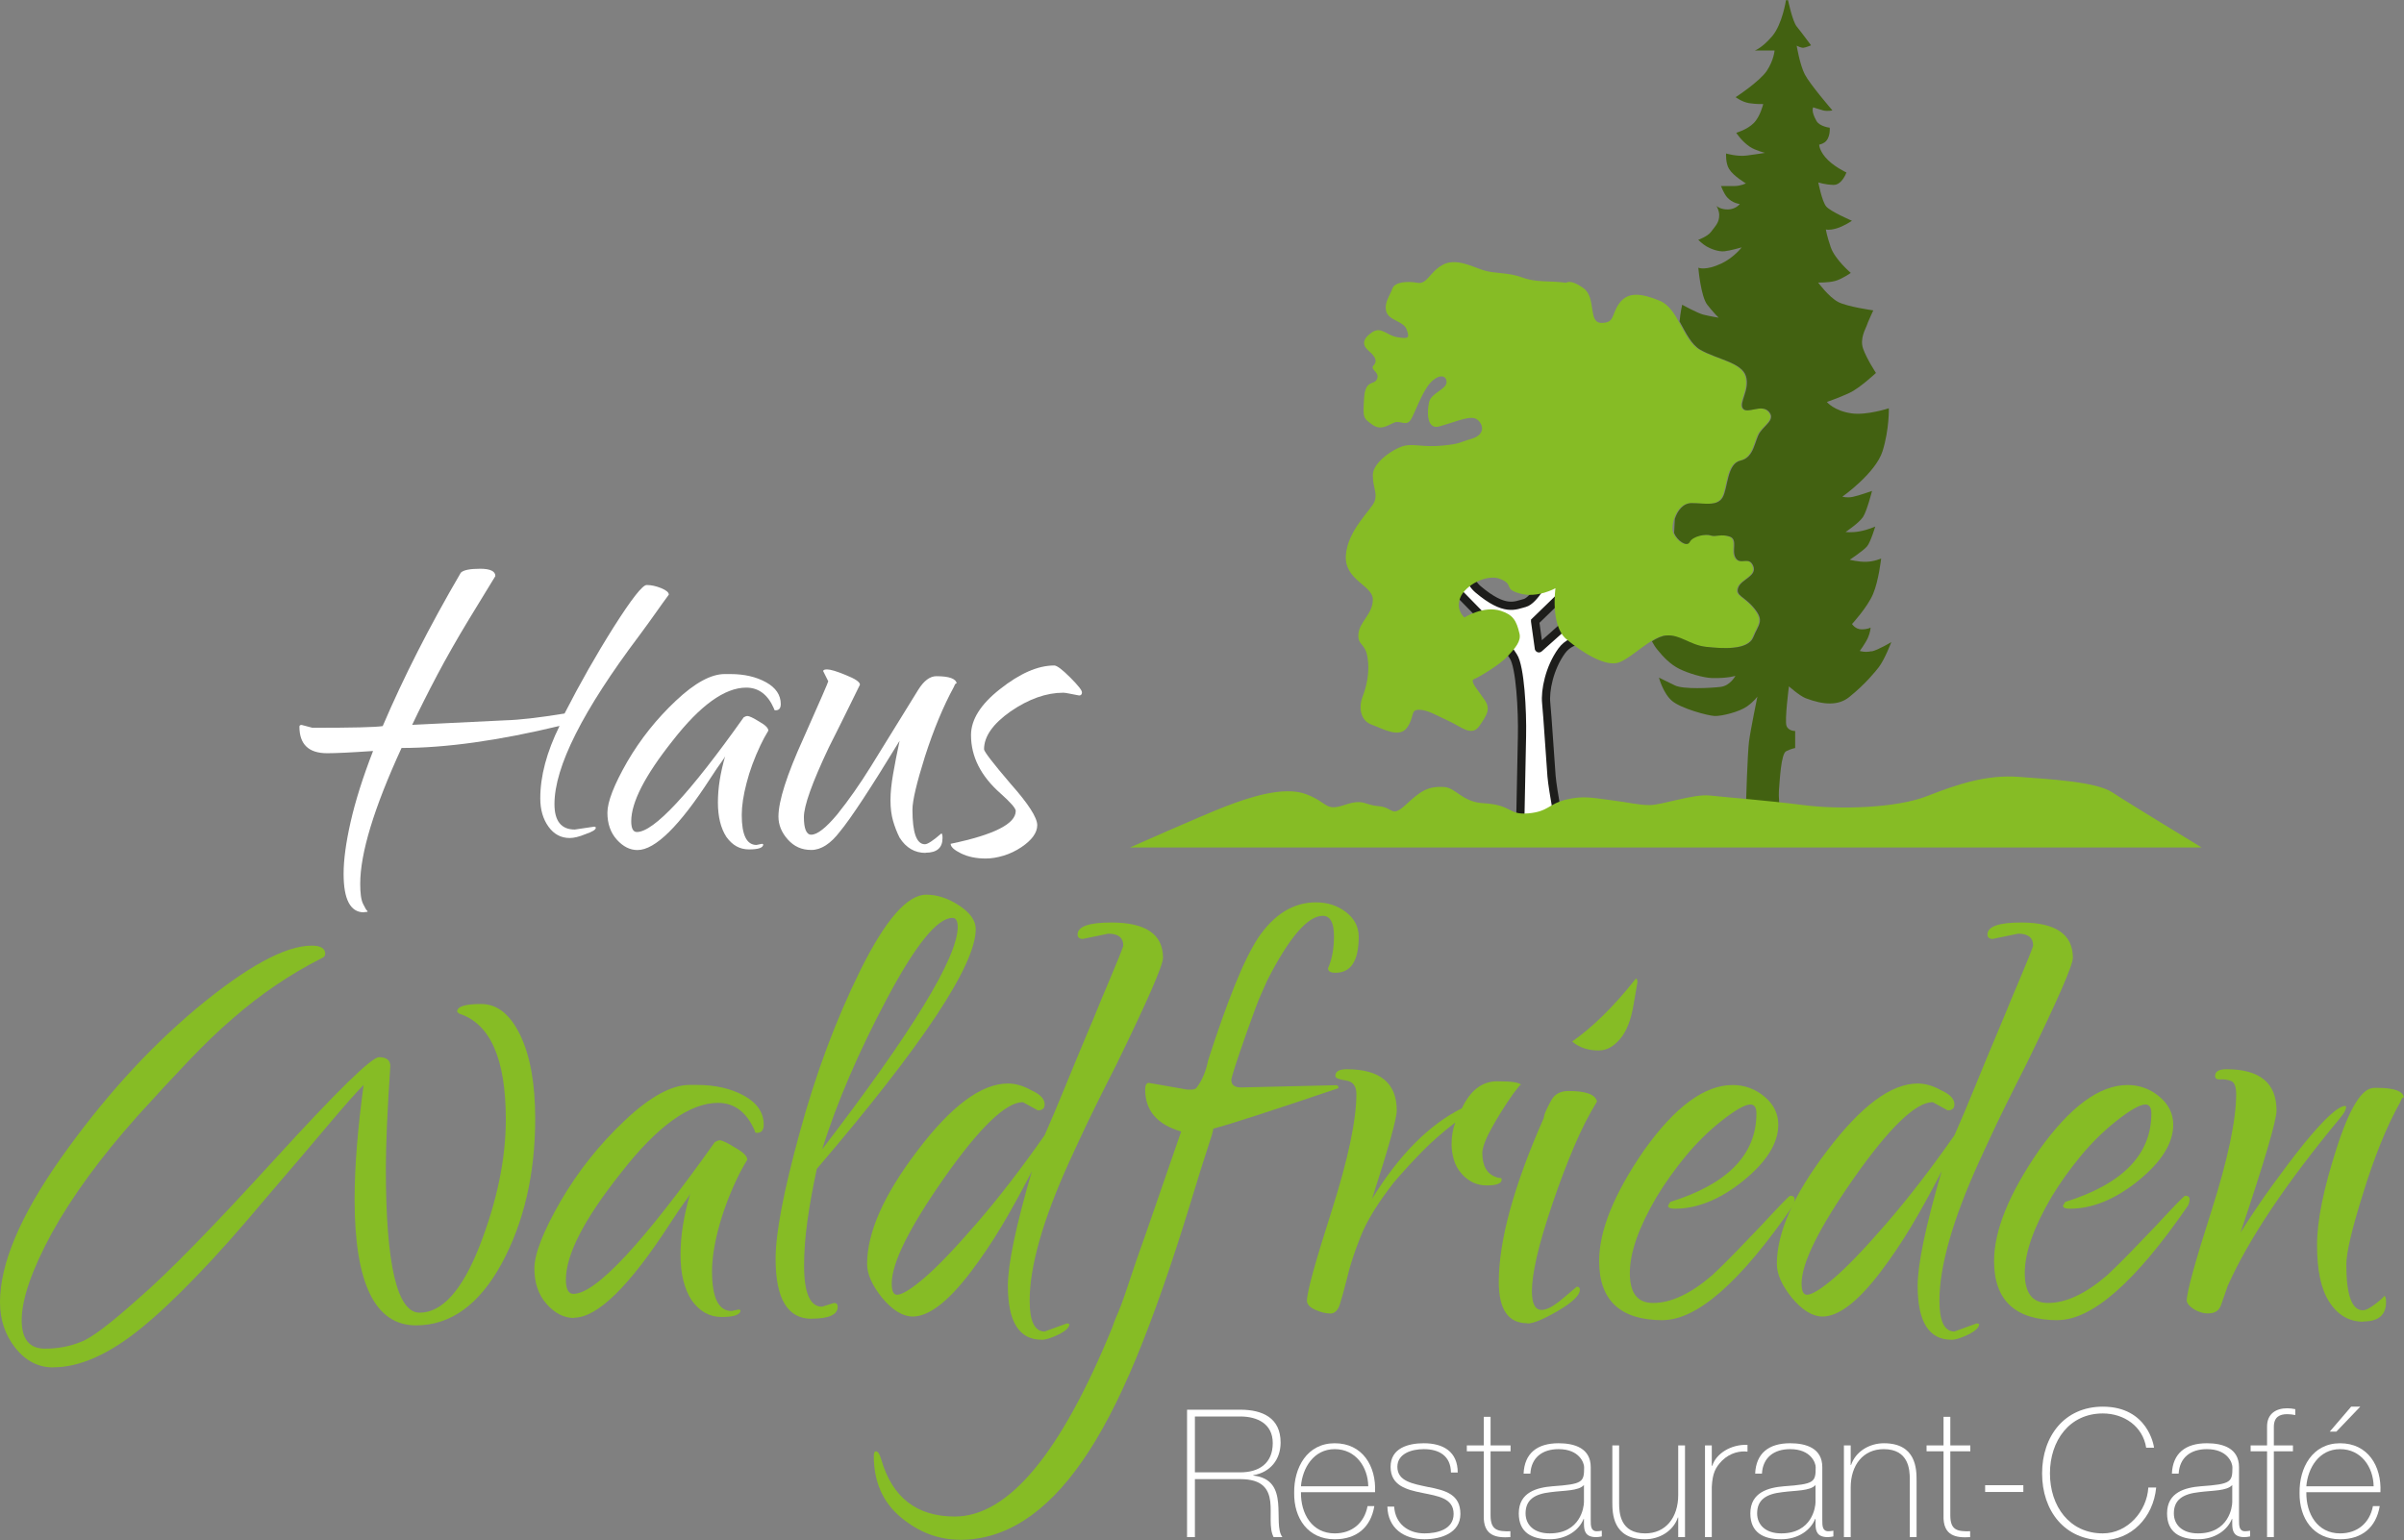 <?xml version="1.0" encoding="UTF-8"?>
<svg id="Ebene_1" data-name="Ebene 1" xmlns="http://www.w3.org/2000/svg" viewBox="0 0 269.29 172.58">
  <rect x="0" y="0" width="269.29" height="172.58" fill="#808080" stroke="none"/>
  <defs>
    <style>
      .cls-1 {
        stroke: #1d1d1b;
        stroke-miterlimit: 10;
        stroke-width: .92px;
      }

      .cls-1, .cls-2 {
        fill: #fff;
      }

      .cls-3 {
        fill: #426111;
      }

      .cls-4 {
        fill: #86bc25;
      }
    </style>
  </defs>
  <g>
    <path class="cls-2" d="M132.97,157.96h5.96c2.5,0,4.52.92,4.52,3.68,0,1.92-1.16,3.34-3.06,3.66v.04c2.12.24,2.64,1.58,2.78,3.06.14,1.48-.1,3.08.48,3.84h-.98c-.54-.98-.22-2.62-.38-4-.18-1.38-.86-2.5-3.36-2.5h-5.08v6.5h-.88v-14.28ZM138.93,164.98c2.08,0,3.64-.98,3.64-3.28,0-2.16-1.72-2.98-3.64-2.98h-5.08v6.26h5.08Z"/>
    <path class="cls-2" d="M145.73,167.2c-.04,2.42,1.24,4.62,3.78,4.62,1.94,0,3.32-1.16,3.68-3.06h.76c-.4,2.4-2,3.72-4.44,3.72-3,0-4.58-2.36-4.54-5.2-.04-2.82,1.44-5.56,4.54-5.56s4.66,2.54,4.52,5.48h-8.3ZM153.27,166.54c-.04-2.16-1.4-4.16-3.76-4.16s-3.62,2.12-3.78,4.16h7.54Z"/>
    <path class="cls-2" d="M156.17,168.82c.12,1.9,1.54,3,3.4,3,1.34,0,3.26-.4,3.26-2.18s-1.76-2-3.52-2.36c-1.78-.36-3.54-.82-3.54-2.92s1.98-2.64,3.72-2.64c2.18,0,3.8.94,3.8,3.28h-.76c-.02-1.86-1.32-2.62-3.04-2.62-1.4,0-2.96.52-2.96,1.98,0,1.64,1.76,1.9,3.42,2.26,2.04.38,3.64.86,3.64,3.02s-2.22,2.84-4.02,2.84c-2.34,0-4.1-1.26-4.16-3.66h.76Z"/>
    <path class="cls-2" d="M169.21,162.62h-2.24v7.18c0,1.66.78,1.82,2.22,1.78v.66c-1.56.1-3.06-.12-2.98-2.44v-7.18h-1.9v-.66h1.9v-3.2h.76v3.2h2.24v.66Z"/>
    <path class="cls-2" d="M178.19,170.34c0,.6,0,1.24.68,1.24.14,0,.32-.02.56-.06v.64c-.22.04-.42.08-.62.08-1.2,0-1.38-.66-1.38-1.5v-.54h-.04c-.48,1.22-1.86,2.28-3.82,2.28s-3.44-.74-3.44-2.9c0-2.4,2.08-2.9,3.78-3.04,3.4-.24,3.54-.46,3.54-2.14,0-.46-.52-2.02-2.86-2.02-1.84,0-3.06.96-3.16,2.74h-.76c.1-2.26,1.5-3.4,3.92-3.4,1.8,0,3.6.56,3.6,2.68v5.94ZM177.43,166.4c-.6.68-2.24.6-3.72.8-1.8.2-2.82.84-2.82,2.38,0,1.24.9,2.24,2.7,2.24,3.46,0,3.84-2.96,3.84-3.5v-1.92Z"/>
    <path class="cls-2" d="M188.75,172.24h-.76v-2.2h-.04c-.52,1.54-2.08,2.44-3.68,2.44-3.62,0-3.66-2.9-3.66-4.16v-6.36h.76v6.5c0,1.06.12,3.36,2.92,3.36,2.3,0,3.7-1.78,3.7-4.3v-5.56h.76v10.28Z"/>
    <path class="cls-2" d="M191.75,164.24h.06c.4-1.34,2.08-2.42,3.94-2.34v.76c-.8-.1-1.92.1-2.84,1-.76.78-1.08,1.42-1.16,2.96v5.62h-.76v-10.28h.76v2.28Z"/>
    <path class="cls-2" d="M204.13,170.34c0,.6,0,1.24.68,1.24.14,0,.32-.02.56-.06v.64c-.22.04-.42.08-.62.08-1.2,0-1.38-.66-1.38-1.5v-.54h-.04c-.48,1.22-1.86,2.28-3.82,2.28s-3.44-.74-3.44-2.9c0-2.4,2.08-2.9,3.78-3.04,3.4-.24,3.54-.46,3.54-2.14,0-.46-.52-2.02-2.86-2.02-1.84,0-3.06.96-3.16,2.74h-.76c.1-2.26,1.5-3.4,3.92-3.4,1.8,0,3.6.56,3.6,2.68v5.94ZM203.37,166.4c-.6.68-2.24.6-3.72.8-1.8.2-2.82.84-2.82,2.38,0,1.24.9,2.24,2.7,2.24,3.46,0,3.84-2.96,3.84-3.5v-1.92Z"/>
    <path class="cls-2" d="M206.55,161.96h.76v2.2h.04c.52-1.54,2.08-2.44,3.68-2.44,3.62,0,3.66,2.9,3.66,4.16v6.36h-.76v-6.5c0-1.06-.12-3.36-2.92-3.36-2.3,0-3.7,1.78-3.7,4.3v5.56h-.76v-10.28Z"/>
    <path class="cls-2" d="M220.71,162.62h-2.24v7.18c0,1.66.78,1.82,2.22,1.78v.66c-1.56.1-3.06-.12-2.98-2.44v-7.18h-1.9v-.66h1.9v-3.2h.76v3.2h2.24v.66Z"/>
    <path class="cls-2" d="M222.37,167.18v-.76h4.28v.76h-4.28Z"/>
    <path class="cls-2" d="M240.41,162.22c-.38-2.4-2.48-3.84-4.86-3.84-3.74,0-5.92,3.06-5.92,6.72s2.18,6.72,5.92,6.72c2.78,0,4.94-2.48,5.1-5.14h.88c-.32,3.4-2.84,5.9-5.98,5.9-4.28,0-6.8-3.3-6.8-7.48s2.52-7.48,6.8-7.48c5.06,0,5.72,4.4,5.74,4.6h-.88Z"/>
    <path class="cls-2" d="M250.81,170.34c0,.6,0,1.24.68,1.24.14,0,.32-.02.56-.06v.64c-.22.04-.42.08-.62.08-1.2,0-1.38-.66-1.38-1.5v-.54h-.04c-.48,1.22-1.86,2.28-3.82,2.28s-3.44-.74-3.44-2.9c0-2.4,2.08-2.9,3.78-3.04,3.4-.24,3.54-.46,3.54-2.14,0-.46-.52-2.02-2.86-2.02-1.84,0-3.06.96-3.16,2.74h-.76c.1-2.26,1.5-3.4,3.92-3.4,1.8,0,3.6.56,3.6,2.68v5.94ZM250.05,166.4c-.6.68-2.24.6-3.72.8-1.8.2-2.82.84-2.82,2.38,0,1.24.9,2.24,2.7,2.24,3.46,0,3.84-2.96,3.84-3.5v-1.92Z"/>
    <path class="cls-2" d="M252.11,162.62v-.66h1.84v-2.12c0-1.44,1.02-2.04,2.26-2.04.3,0,.6.04.9.1v.66c-.3-.06-.6-.1-.9-.1-.84,0-1.5.3-1.5,1.44v2.06h2.14v.66h-2.14v9.62h-.76v-9.62h-1.84Z"/>
    <path class="cls-2" d="M258.35,167.2c-.04,2.42,1.24,4.62,3.78,4.62,1.94,0,3.32-1.16,3.68-3.06h.76c-.4,2.4-2,3.72-4.44,3.72-3,0-4.58-2.36-4.54-5.2-.04-2.82,1.44-5.56,4.54-5.56s4.66,2.54,4.52,5.48h-8.3ZM265.89,166.54c-.04-2.16-1.4-4.16-3.76-4.16s-3.62,2.12-3.78,4.16h7.54ZM263.37,157.62h1.02l-2.68,2.8h-.74l2.4-2.8Z"/>
  </g>
  <g>
    <path class="cls-2" d="M40.77,102.23c-1.52,0-2.28-1.44-2.28-4.31,0-1.57.26-3.51.79-5.84.53-2.33,1.36-4.97,2.51-7.93-1.23.08-2.27.15-3.14.19-.87.04-1.53.06-2,.06-2.07,0-3.11-.99-3.11-2.98,0-.13.08-.19.25-.19l1.21.32c4.44,0,7.06-.06,7.87-.19,2.33-5.46,5.24-11.18,8.75-17.19.29-.29,1.01-.44,2.16-.44s1.71.28,1.71.82l-2.98,4.88c-1.31,2.16-2.48,4.22-3.52,6.18-1.04,1.97-1.98,3.84-2.82,5.61l10.47-.51c1.52-.04,3.72-.29,6.6-.76,1.73-3.38,3.57-6.62,5.52-9.71,1.99-3.13,3.21-4.69,3.68-4.69.51,0,1.05.12,1.62.35.57.23.86.48.86.73-.47.63-.95,1.31-1.46,2.03-.51.72-1.12,1.57-1.84,2.54-6.34,8.42-9.51,14.72-9.51,18.9,0,1.9.76,2.85,2.28,2.85l2.16-.32c.13,0,.19.04.19.13,0,.21-.38.44-1.14.7-.72.3-1.31.44-1.78.44-.97,0-1.77-.42-2.38-1.27-.61-.85-.92-1.9-.92-3.17,0-2.5.72-5.2,2.16-8.12-6.85,1.65-12.75,2.47-17.7,2.47-3.09,6.72-4.63,11.8-4.63,15.22,0,1.06.1,1.81.32,2.25.21.44.37.71.48.79.1.08-.01.13-.35.13Z"/>
    <path class="cls-2" d="M71.41,95.25c-.85,0-1.62-.39-2.32-1.17s-1.05-1.79-1.05-3.01.74-3.13,2.22-5.71c1.48-2.54,3.3-4.82,5.46-6.85,2.11-1.99,3.93-2.98,5.46-2.98h.63c1.56,0,2.9.31,4,.92,1.1.61,1.65,1.43,1.65,2.44,0,.47-.19.7-.57.7-.13,0-.19-.06-.19-.19-.68-1.56-1.71-2.35-3.11-2.35-2.41,0-5.16,1.99-8.25,5.96-3.09,3.89-4.63,6.89-4.63,9.01,0,.8.21,1.21.63,1.21,1.9,0,5.9-4.29,11.99-12.88-.04.04-.01.03.1-.03.1-.06.2-.09.29-.09.21,0,.66.21,1.33.63.68.38,1.02.72,1.02,1.01-.34.55-.63,1.1-.89,1.65-.68,1.44-1.2,2.84-1.55,4.22-.36,1.37-.54,2.57-.54,3.58,0,2.24.55,3.36,1.65,3.36l.63-.13.13.06c0,.38-.53.57-1.59.57s-1.86-.46-2.54-1.4c-.63-.97-.95-2.26-.95-3.87s.27-3.3.82-5.2c-.04.13-.19.36-.44.7-.25.34-.66.93-1.21,1.78-3.47,5.37-6.2,8.06-8.18,8.06Z"/>
    <path class="cls-2" d="M103.69,95.57c-1.23,0-2.2-.57-2.92-1.71-.3-.59-.54-1.22-.73-1.87-.19-.66-.29-1.43-.29-2.32s.1-1.82.29-2.92c.19-1.1.43-2.35.73-3.74-1.65,2.71-3.02,4.89-4.12,6.56-1.1,1.67-1.95,2.87-2.54,3.58-1.06,1.4-2.14,2.09-3.23,2.09s-1.93-.39-2.63-1.17-1.05-1.64-1.05-2.57c0-1.73.93-4.65,2.79-8.75,1.86-4.19,2.79-6.32,2.79-6.41l-.57-1.14c0-.13.15-.19.44-.19.38,0,1.08.21,2.09.63,1.06.42,1.59.78,1.59,1.08-.21.42-.6,1.22-1.17,2.38-.57,1.16-1.34,2.72-2.32,4.66-1.86,3.93-2.79,6.53-2.79,7.8s.27,1.97.82,1.97c.68,0,1.65-.76,2.92-2.28.68-.85,1.31-1.69,1.9-2.54.59-.84,1.21-1.78,1.84-2.79l5.33-8.63c.63-1.01,1.31-1.52,2.03-1.52,1.44,0,2.2.28,2.28.82-.08-.08-.19.04-.32.38-1.18,2.16-2.26,4.76-3.24,7.8-.93,2.96-1.4,4.95-1.4,5.96,0,2.58.46,3.87,1.4,3.87.3,0,.91-.4,1.84-1.21.08,0,.13.17.13.51,0,1.1-.63,1.65-1.9,1.65Z"/>
    <path class="cls-2" d="M110.42,96.2c-1.06,0-1.98-.19-2.76-.57-.78-.38-1.17-.74-1.17-1.08,4.86-1.01,7.29-2.24,7.29-3.68,0-.3-.57-.95-1.71-1.97-2.2-1.94-3.3-4.12-3.3-6.53,0-1.73,1.08-3.45,3.23-5.14,2.24-1.78,4.27-2.66,6.09-2.66.3,0,.89.44,1.78,1.33.89.89,1.33,1.45,1.33,1.68s-.11.35-.32.35c-.47-.08-.85-.16-1.14-.22-.3-.06-.51-.09-.63-.09-1.9,0-3.87.7-5.9,2.09-1.99,1.4-2.98,2.81-2.98,4.25,0,.25.99,1.54,2.98,3.87,1.99,2.24,2.98,3.79,2.98,4.63s-.59,1.67-1.78,2.47c-.63.42-1.3.74-2,.95-.7.21-1.36.32-2,.32Z"/>
  </g>
  <g>
    <path class="cls-4" d="M5.96,153.22c-1.68,0-3.09-.73-4.24-2.18-1.15-1.46-1.72-3.16-1.72-5.12,0-4.31,2.27-9.68,6.8-16.12,2.29-3.24,4.7-6.27,7.22-9.07,2.52-2.8,5.18-5.37,7.97-7.72,5.65-4.7,9.96-7.05,12.93-7.05,1.01,0,1.51.31,1.51.92,0,.22-.14.39-.42.5-3.53,1.79-6.83,4.03-9.91,6.72-1.57,1.34-3.23,2.94-4.99,4.79-1.76,1.85-3.68,3.92-5.75,6.21-4.09,4.59-7.28,8.95-9.57,13.09-2.24,4.14-3.36,7.39-3.36,9.74,0,2.13.87,3.19,2.6,3.19,1.45,0,2.8-.25,4.03-.76,1.12-.39,3.27-2.01,6.46-4.87,1.62-1.4,3.71-3.4,6.25-6,2.55-2.6,5.55-5.81,9.02-9.61,6.94-7.61,10.83-11.42,11.67-11.42s1.26.34,1.26,1.01c-.34,5.09-.5,8.9-.5,11.42,0,10.8,1.26,16.2,3.78,16.2s4.76-2.49,6.72-7.47c1.96-5.04,2.94-9.77,2.94-14.19,0-6.77-1.74-10.72-5.2-11.84-.17-.11-.25-.2-.25-.25,0-.56.89-.84,2.69-.84s3.25,1.16,4.37,3.48c1.12,2.32,1.68,5.44,1.68,9.36,0,6.21-1.26,11.64-3.78,16.29-2.52,4.59-5.71,6.88-9.57,6.88-4.59,0-6.88-4.7-6.88-14.1,0-3.64.34-7.92,1.01-12.84-.78.78-2.07,2.24-3.86,4.36-1.79,2.13-4.17,4.93-7.14,8.39-2.85,3.41-5.44,6.33-7.77,8.73-2.32,2.41-4.38,4.34-6.17,5.79-3.58,2.91-6.86,4.37-9.82,4.37Z"/>
    <path class="cls-4" d="M64.3,147.68c-1.12,0-2.14-.52-3.06-1.55-.92-1.03-1.38-2.36-1.38-3.99s.98-4.14,2.94-7.55c1.96-3.36,4.36-6.38,7.22-9.07,2.8-2.63,5.2-3.95,7.22-3.95h.84c2.07,0,3.83.41,5.29,1.22,1.45.81,2.18,1.89,2.18,3.23,0,.62-.25.92-.76.92-.17,0-.25-.08-.25-.25-.9-2.07-2.27-3.11-4.11-3.11-3.19,0-6.83,2.63-10.91,7.89-4.09,5.15-6.13,9.12-6.13,11.92,0,1.06.28,1.59.84,1.59,2.52,0,7.81-5.68,15.87-17.04-.06.06-.01.04.13-.04.14-.08.27-.13.38-.13.28,0,.87.28,1.76.84.89.5,1.34.95,1.34,1.34-.45.73-.84,1.46-1.18,2.18-.9,1.9-1.58,3.76-2.06,5.58-.48,1.82-.71,3.4-.71,4.74,0,2.97.73,4.45,2.18,4.45l.84-.17.17.08c0,.5-.7.76-2.1.76s-2.46-.62-3.36-1.85c-.84-1.29-1.26-2.99-1.26-5.12s.36-4.37,1.09-6.88c-.06.17-.25.48-.59.92-.34.45-.87,1.23-1.6,2.35-4.59,7.11-8.2,10.66-10.83,10.66Z"/>
    <path class="cls-4" d="M90.91,147.77c-2.69,0-4.03-2.24-4.03-6.72,0-2.85.89-7.55,2.69-14.1,1.79-6.6,4.06-12.68,6.8-18.22,2.8-5.65,5.26-8.48,7.39-8.48,1.23,0,2.46.41,3.69,1.22,1.23.81,1.85,1.69,1.85,2.64,0,4.03-5.93,12.98-17.8,26.86-.45,2.07-.8,4-1.05,5.79-.25,1.79-.38,3.47-.38,5.04,0,3.08.67,4.62,2.01,4.62l1.34-.42c.28,0,.42.14.42.42,0,.89-.98,1.34-2.94,1.34ZM92.09,128.79c10.13-13.21,15.19-21.52,15.19-24.93,0-.67-.2-1.01-.59-1.01-1.68,0-4.11,2.99-7.3,8.98-3.19,5.99-5.62,11.64-7.3,16.96Z"/>
    <path class="cls-4" d="M116.68,150.12c-2.52,0-3.78-2.01-3.78-6.04,0-2.41.89-6.69,2.69-12.84-1.18,2.29-2.31,4.35-3.4,6.17-1.09,1.82-2.25,3.54-3.48,5.16-2.52,3.3-4.67,4.95-6.46,4.95-1.12,0-2.27-.7-3.44-2.1-1.12-1.4-1.68-2.66-1.68-3.78,0-3.53,1.87-7.75,5.62-12.68,3.8-5.04,7.19-7.55,10.16-7.55.84,0,1.71.25,2.6.75,1.01.45,1.51.98,1.51,1.59,0,.45-.25.67-.76.67l-1.68-.92c-1.9,0-4.84,2.83-8.81,8.48-3.92,5.6-5.88,9.54-5.88,11.84,0,.84.2,1.26.59,1.26.56,0,1.57-.62,3.02-1.85,1.45-1.23,3.43-3.29,5.92-6.17,2.49-2.88,5.02-6.17,7.6-9.86.67-1.51,1.41-3.26,2.22-5.25.81-1.99,1.81-4.38,2.98-7.18.06-.11.27-.62.63-1.51.36-.89.78-1.9,1.26-3.02.47-1.12.88-2.1,1.22-2.94.34-.84.5-1.29.5-1.34,0-.89-.56-1.34-1.68-1.34l-2.85.59c-.39,0-.59-.17-.59-.5,0-.89,1.26-1.34,3.78-1.34,3.86,0,5.79,1.32,5.79,3.95,0,.84-1.73,4.81-5.2,11.92-1.85,3.64-3.18,6.34-3.99,8.1-.81,1.76-1.25,2.7-1.3,2.81-2.97,6.55-4.45,11.75-4.45,15.61,0,2.29.56,3.44,1.68,3.44l2.52-.92.25.08c0,.39-.41.78-1.22,1.18-.81.39-1.44.59-1.89.59Z"/>
    <path class="cls-4" d="M107.53,172.53c-2.41,0-4.62-.84-6.63-2.52s-3.02-3.97-3.02-6.88c0-.34.08-.5.25-.5.22,0,.42.31.59.92,1.23,4.25,3.97,6.38,8.23,6.38,5.99,0,11.86-7.05,17.63-21.15.17-.5.32-.91.46-1.22.14-.31.32-.76.55-1.34.22-.59.55-1.52.97-2.81.42-1.29,1.05-3.11,1.89-5.46l3.86-11.16c-2.69-.78-4.03-2.35-4.03-4.7,0-.5.14-.75.42-.75l4.28.75h.5c.28,0,.47-.08.59-.25.62-.84,1.03-1.85,1.26-3.02,1.06-3.3,2.06-6.1,2.98-8.39.92-2.29,1.8-4.08,2.64-5.37,1.79-2.63,3.95-3.95,6.46-3.95,1.29,0,2.41.36,3.36,1.09.95.73,1.43,1.65,1.43,2.77,0,2.69-.87,4.03-2.6,4.03-.56,0-.84-.17-.84-.5.45-1.01.67-2.21.67-3.61,0-1.51-.42-2.27-1.26-2.27-1.68,0-3.75,2.41-6.21,7.22-.17.39-.41.92-.71,1.6-.31.67-.85,2.13-1.64,4.36-1.12,3.19-1.68,4.93-1.68,5.21,0,.56.36.84,1.09.84l10.66-.25c.17,0,.25.11.25.33-3.81,1.29-6.87,2.31-9.19,3.06-2.32.75-3.93,1.25-4.83,1.47,0,.22-.2.91-.59,2.06-.39,1.15-1.06,3.29-2.01,6.42-2.07,6.77-4.09,12.52-6.04,17.25-1.96,4.73-3.97,8.58-6.04,11.54-4.08,5.88-8.65,8.81-13.68,8.81Z"/>
    <path class="cls-4" d="M149,147.18c-.5,0-1.06-.14-1.68-.42-.62-.28-.92-.62-.92-1.01,0-.95.92-4.31,2.77-10.07,1.85-5.82,2.77-10.19,2.77-13.1,0-.89-.39-1.4-1.18-1.51-.78-.11-1.18-.28-1.18-.5,0-.5.42-.76,1.26-.76,3.75,0,5.62,1.54,5.62,4.62,0,.9-.92,4.2-2.77,9.91,3.02-4.92,6.38-8.31,10.07-10.16.95-2.01,2.27-3.02,3.95-3.02s2.52.14,2.69.42c-.06-.06-.17.03-.33.25-.17.22-.37.48-.59.76-.9,1.29-1.68,2.53-2.35,3.74-.67,1.2-1.04,2.14-1.09,2.81,0,1.51.53,2.43,1.59,2.77.11.06.24.08.38.08s.21.06.21.17c0,.45-.56.67-1.68.67s-1.99-.42-2.77-1.26c-.45-.5-.76-1.05-.92-1.64-.17-.59-.25-1.16-.25-1.72,0-.89.14-1.71.42-2.43-1.4,1.06-2.66,2.17-3.78,3.32-1.12,1.15-2.16,2.28-3.11,3.4-1.79,2.3-3.04,4.32-3.73,6.09-.7,1.76-1.19,3.26-1.47,4.49-.34,1.34-.62,2.37-.84,3.06-.22.7-.59,1.05-1.09,1.05Z"/>
    <path class="cls-4" d="M171.08,148.27c-2.13,0-3.19-1.54-3.19-4.62,0-4.64,1.68-10.77,5.04-18.38,0-.22.15-.64.46-1.26.31-.62.54-1.01.71-1.17.39-.39.92-.59,1.6-.59,1.96,0,3.02.39,3.19,1.18-.9,1.46-1.75,3.13-2.56,5.04-.81,1.9-1.61,4-2.39,6.3-.84,2.46-1.44,4.49-1.8,6.09-.36,1.59-.54,2.87-.54,3.82,0,1.4.36,2.1,1.09,2.1.5,0,1.15-.31,1.93-.92.62-.5,1.05-.87,1.3-1.09.25-.22.49-.42.71-.59.22,0,.34.11.34.34,0,.62-.81,1.4-2.43,2.35-1.62.95-2.77,1.43-3.44,1.43ZM179.13,117.71c-1.23,0-2.24-.33-3.02-1.01,1.06-.73,2.2-1.68,3.4-2.85,1.2-1.17,2.45-2.57,3.74-4.2.11,0,.17.14.17.42l-.42,2.43c-.28,1.74-.78,3.04-1.51,3.9-.73.87-1.51,1.3-2.35,1.3Z"/>
    <path class="cls-4" d="M186.27,147.93c-4.76,0-7.14-2.21-7.14-6.63,0-3.41,1.68-7.55,5.04-12.42,3.47-4.87,6.77-7.3,9.91-7.3,1.34,0,2.53.43,3.57,1.3,1.04.87,1.55,1.92,1.55,3.15,0,2.07-1.32,4.17-3.95,6.3-2.57,2.07-5.12,3.11-7.64,3.11-.5,0-.76-.11-.76-.34l.25-.42c6.44-2.01,9.65-5.32,9.65-9.91,0-.67-.22-1.01-.67-1.01-.62,0-1.74.64-3.36,1.93-1.4,1.12-2.7,2.41-3.9,3.86-1.2,1.46-2.28,2.97-3.23,4.53-2.01,3.41-3.02,6.27-3.02,8.56s.87,3.36,2.6,3.36c2.01,0,4.22-1.03,6.63-3.11.78-.73,1.62-1.55,2.52-2.48.89-.92,1.87-1.94,2.94-3.06,2.07-2.24,3.16-3.36,3.27-3.36.34,0,.5.13.5.38s-.06.49-.17.71c-5.88,8.56-10.75,12.84-14.61,12.84Z"/>
    <path class="cls-4" d="M218.59,150.12c-2.52,0-3.78-2.01-3.78-6.04,0-2.41.89-6.69,2.69-12.84-1.17,2.29-2.31,4.35-3.4,6.17-1.09,1.82-2.25,3.54-3.48,5.16-2.52,3.3-4.67,4.95-6.46,4.95-1.12,0-2.27-.7-3.44-2.1-1.12-1.4-1.68-2.66-1.68-3.78,0-3.53,1.87-7.75,5.62-12.68,3.81-5.04,7.19-7.55,10.16-7.55.84,0,1.71.25,2.6.75,1.01.45,1.51.98,1.51,1.59,0,.45-.25.67-.75.67l-1.68-.92c-1.9,0-4.84,2.83-8.81,8.48-3.92,5.6-5.88,9.54-5.88,11.84,0,.84.2,1.26.59,1.26.56,0,1.57-.62,3.02-1.85,1.45-1.23,3.43-3.29,5.92-6.17,2.49-2.88,5.02-6.17,7.6-9.86.67-1.51,1.41-3.26,2.22-5.25.81-1.99,1.8-4.38,2.98-7.18.05-.11.26-.62.63-1.51.36-.89.78-1.9,1.26-3.02.47-1.12.88-2.1,1.22-2.94.34-.84.5-1.29.5-1.34,0-.89-.56-1.34-1.68-1.34l-2.85.59c-.39,0-.59-.17-.59-.5,0-.89,1.26-1.34,3.78-1.34,3.86,0,5.79,1.32,5.79,3.95,0,.84-1.74,4.81-5.21,11.92-1.85,3.64-3.18,6.34-3.99,8.1-.81,1.76-1.25,2.7-1.3,2.81-2.97,6.55-4.45,11.75-4.45,15.61,0,2.29.56,3.44,1.68,3.44l2.52-.92.25.08c0,.39-.41.78-1.22,1.18-.81.39-1.44.59-1.89.59Z"/>
    <path class="cls-4" d="M230.51,147.93c-4.76,0-7.14-2.21-7.14-6.63,0-3.41,1.68-7.55,5.04-12.42,3.47-4.87,6.77-7.3,9.91-7.3,1.34,0,2.53.43,3.57,1.3,1.04.87,1.55,1.92,1.55,3.15,0,2.07-1.32,4.17-3.95,6.3-2.57,2.07-5.12,3.11-7.64,3.11-.5,0-.76-.11-.76-.34l.25-.42c6.44-2.01,9.65-5.32,9.65-9.91,0-.67-.22-1.01-.67-1.01-.62,0-1.74.64-3.36,1.93-1.4,1.12-2.7,2.41-3.9,3.86-1.2,1.46-2.28,2.97-3.23,4.53-2.01,3.41-3.02,6.27-3.02,8.56s.87,3.36,2.6,3.36c2.01,0,4.22-1.03,6.63-3.11.78-.73,1.62-1.55,2.52-2.48.89-.92,1.87-1.94,2.94-3.06,2.07-2.24,3.16-3.36,3.27-3.36.34,0,.5.13.5.38s-.06.49-.17.71c-5.88,8.56-10.75,12.84-14.61,12.84Z"/>
    <path class="cls-4" d="M247.38,147.18c-.56,0-1.09-.16-1.59-.46s-.78-.63-.84-.96c0-.95.92-4.31,2.77-10.07,1.85-5.82,2.77-10.19,2.77-13.1,0-.84-.2-1.33-.59-1.47-.39-.14-.78-.2-1.18-.17-.39.03-.59-.1-.59-.38,0-.5.42-.76,1.26-.76,3.75,0,5.62,1.54,5.62,4.62,0,1.12-1.34,5.68-4.03,13.68,1.23-1.96,2.45-3.76,3.65-5.41,1.2-1.65,2.36-3.18,3.48-4.58,2.29-2.8,3.83-4.2,4.62-4.2.06.06.08.11.08.17s-.04.18-.13.38c-.08.2-.27.46-.54.8-6.04,7.28-10.24,13.54-12.59,18.8l-.76,2.18c-.22.62-.7.92-1.43.92ZM264.75,148.1c-1.62,0-2.91-.75-3.86-2.27-.9-1.4-1.34-3.5-1.34-6.3s.73-6.3,2.18-10.83c1.45-4.53,2.85-6.8,4.2-6.8h.42c1.85,0,2.83.37,2.94,1.09-.11-.11-.25.06-.42.5-.78,1.4-1.53,2.97-2.22,4.7-.7,1.74-1.36,3.61-1.97,5.62-1.23,3.92-1.85,6.55-1.85,7.89,0,3.41.62,5.12,1.85,5.12.33,0,.82-.25,1.47-.76.64-.5.94-.78.88-.84.17,0,.25.22.25.67,0,1.45-.84,2.18-2.52,2.18Z"/>
  </g>
  <g>
    <path class="cls-1" d="M170.27,93.92s-.01,0-.01-.01c0-.36.18-9.01.23-11.44.06-2.81-.2-7.77-.97-8.92-.87-1.28-1.44-2.3-2.9-3.82-.89-.93-4.45-4.53-4.67-4.76,0,0,0-.02,0-.02l2.32-1.72s.02,0,.02,0c.01.21.14,1.84,1.27,2.8,3.02,2.55,4.16,1.81,5.23,1.54s2.43-2.91,2.48-3.02c0,0,0,0,0,0l5.04-.46s.02.02,0,.02l-2.71,1.98s0,0,0,0l-3.64,3.53s0,0,0,.01l.42,3.01s.01.02.02,0l3.13-2.79s.01,0,.02,0l3.38,1.95s0,.03,0,.03c-.51-.14-2.74-.61-3.99,1.1-1.41,1.95-1.88,4.5-1.74,5.84s.47,6.63.6,8.21,1.08,6.58,1.14,6.9c0,0,0,.02-.01.02h-4.67Z"/>
    <path class="cls-4" d="M175.49,31.69c-2.01-.27-3.35,0-4.97-.6s-3.09-.4-4.36-.81-3.09-1.41-4.56-.6-1.74,2.21-2.82,2.01-2.55-.13-2.82.67-.94,1.54-.67,2.55,1.95,1.07,2.28,2.01.27,1.07-1.01.87-1.81-1.27-2.89-.54-1.05,1.42-.47,1.95c.67.6,1.21,1.14.67,1.74-.47.52.67.67.4,1.48s-1.34,0-1.47,2.21-.12,2.2.93,2.96c.99.71,1.77.02,2.48-.25.64-.24,1.34.45,1.81-.29s1.27-3.15,2.21-4.16,1.81-.87,1.81-.07-1.7,1.2-1.95,2.21c-.3,1.27-.21,3.14,1.14,2.75,2.35-.67,3.66-1.36,4.36-.67.71.7.6,1.68-.81,2.08s-1.14.54-3.22.74-3.09-.2-4.16,0-3.62,1.81-3.62,3.29.54,2.01.2,2.95-3.02,3.22-3.22,6.04,3.02,3.35,3.02,4.97-1.48,2.48-1.61,3.82.74,1.01,1.01,2.62-.07,3.22-.54,4.43-.27,2.68,1.01,3.15,3.09,1.54,3.96.34.34-2.01,1.34-2.01,2.01.67,3.35,1.27,2.55,1.81,3.42.54,1.27-1.88.6-2.89-1.74-2.15-1.21-2.35,2.89-1.61,3.76-2.55,1.54-1.71,1.34-2.55c-.34-1.48-.74-2.11-2.08-2.55-1.94-.63-4.09.74-4.09.74,0,0-1.01-.81-.47-2.21s3.02-2.75,4.56-2.08.2,1.07,2.15,1.61,3.96-.6,3.96-.6c0,0-.6,4.16,1.21,5.7s4.43,3.15,5.9,2.62,3.62-2.89,5.2-3.02,2.65,1.07,4.46,1.27,4.7.4,5.3-1.07,1.27-1.81.13-3.22-2.15-1.41-1.81-2.35,2.15-1.27,1.68-2.42-1.41-.07-1.95-.87.27-2.08-.67-2.42-1.61.07-2.15-.13-2.01.07-2.35.74-1.61-.34-1.81-1.21.47-3.15,2.01-3.15,2.89.38,3.49-.65.47-3.78,2.01-4.12,1.57-2.28,2.16-3.15,1.8-1.48.99-2.35-2.42.34-2.89-.34.81-2.08.34-3.62-3.22-1.88-5.1-2.95-2.36-4.63-4.47-5.5-3.58-1.01-4.52.27-.47,2.21-2.01,2.21-.54-2.82-2.01-3.89-1.95-.6-1.95-.6Z"/>
    <g>
      <path class="cls-3" d="M192.23,23.05s0,0,.03.02c-.03-.05-.05-.06-.03-.02Z"/>
      <path class="cls-3" d="M209.64,72.97c-.74.17-1.31-.03-1.31-.03,0,0,.64-.87.91-1.48.27-.6.3-1.14.3-1.14,0,0-.3.2-1.01.2s-1.07-.6-1.07-.6c0,0,1.71-1.85,2.35-3.35s.91-3.99.91-3.99c0,0-.74.34-1.64.37-.91.03-1.88-.23-1.88-.23,0,0,1.54-1.01,1.95-1.51.4-.5.91-2.21.91-2.21,0,0-.81.37-1.74.54-.94.17-1.58.07-1.58.07,0,0,1.51-1.01,1.95-1.68.44-.67,1.01-2.92,1.01-2.92,0,0-1.51.54-2.18.67-.67.13-1.14-.03-1.14-.03,0,0,3.72-2.62,4.5-5.1.77-2.48.7-4.8.7-4.8,0,0-2.47.81-4.16.57-1.97-.27-2.78-1.28-2.78-1.28,0,0,1.34-.46,2.51-1,1.17-.54,2.99-2.25,2.99-2.25,0,0-1.04-1.58-1.44-2.72s.3-2.25.4-2.58c.1-.34.74-1.71.74-1.71,0,0-2.89-.4-3.93-.94-1.04-.54-2.25-2.18-2.25-2.18,0,0,1.11.03,1.88-.17s1.78-.91,1.78-.91c0,0-1.78-1.51-2.25-2.89s-.54-1.98-.54-1.98c0,0,.3.13,1.14-.1.84-.23,1.78-.87,1.78-.87,0,0-2.42-1.04-2.89-1.61-.47-.57-.88-2.69-.88-2.69,0,0,.72.25,1.69.28.97.03,1.46-1.39,1.46-1.39,0,0-1.55-.72-2.38-1.73-.69-.84-.67-1.39-.67-1.39,0,0,.35-.07.6-.25.69-.49.58-1.65.58-1.65,0,0-1.11-.12-1.48-.75-.66-1.14-.37-1.53-.37-1.53,0,0,.6.2,1.11.34.5.13,1.04,0,1.04,0,0,0-2.52-2.92-3.09-4.03-.57-1.11-.91-3.22-.91-3.22,0,0,.5.27.77.23.27-.03.84-.27.84-.27,0,0-1.14-1.54-1.61-2.11-.47-.57-.97-2.95-.97-2.95h-.23s-.4,2.68-1.54,4.03c-1.14,1.34-1.95,1.61-1.95,1.61h2.21s-.07,1.07-.87,2.28c-.81,1.21-3.49,2.95-3.49,2.95,0,0,.71.54,1.51.67.81.13,1.58.1,1.58.1,0,0-.33,1.41-1.07,2.14-.74.74-1.95,1.08-1.95,1.08,0,0,.59.95,1.54,1.58.6.4,1.68.67,1.68.67,0,0-1.01.17-2.05.3-1.07.14-2.31-.23-2.31-.23,0,0-.07,1.1.34,1.74.5.81,1.88,1.61,1.88,1.61,0,0-.57.3-1.31.3h-1.48s.31.82.67,1.24c.6.7,1.44.77,1.44.77,0,0-.45.59-1.3.61-.78.02-1.22-.3-1.32-.39.09.14.31.57.31,1.02,0,.82-.37,1.16-.94,1.91-.36.48-1.41.87-1.41.87,0,0,.53.51.94.74.47.27,1.31.6,1.98.54.67-.07,1.95-.44,1.95-.44,0,0-.89,1.16-2.28,1.81-1.78.84-2.58.47-2.58.47,0,0,.27,3.22,1.01,4.16.74.94,1.27,1.44,1.27,1.44,0,0-1.04-.17-1.71-.34-.67-.17-2.38-1.11-2.38-1.11,0,0-.21.92-.29,1.87.69,1.24,1.31,2.59,2.34,3.18,1.88,1.07,4.63,1.41,5.1,2.95.47,1.54-.81,2.95-.34,3.62.47.67,2.08-.54,2.89.34.81.87-.4,1.48-.99,2.35-.59.87-.62,2.82-2.16,3.15-1.54.34-1.41,3.09-2.01,4.12s-1.95.65-3.49.65c-.96,0-1.59.89-1.87,1.77-.03.53-.05,1.06-.08,1.58.32.82,1.44,1.63,1.75,1.01.34-.67,1.81-.94,2.35-.74.54.2,1.21-.2,2.15.13.94.34.13,1.61.67,2.42s1.48-.27,1.95.87c.47,1.14-1.34,1.48-1.68,2.42-.34.94.67.94,1.81,2.35,1.14,1.41.47,1.74-.13,3.22-.6,1.48-3.49,1.27-5.3,1.07-1.81-.2-2.89-1.41-4.46-1.27-.49.04-1.04.3-1.6.65.19.34.39.67.59.91.7.87,1.47,1.67,2.48,2.18,1.01.5,2.69,1,3.67,1.03,1.79.04,2.62-.25,2.62-.25,0,0-.58,1.11-1.66,1.24-1.07.13-4.19.3-5.13-.17s-1.78-.87-1.78-.87c0,0,.47,1.78,1.48,2.62,1.01.84,3.96,1.64,4.76,1.68.81.03,2.78-.47,3.62-1.07s1.17-1.11,1.17-1.11c0,0-.77,3.72-.94,5.03s-.34,7.01-.34,7.01v2.99h4.09s-.5-3.32-.4-4.5c.1-1.17.23-4.11.81-4.4.57-.29,1.01-.36,1.01-.36v-1.91s-.74.03-.97-.57c-.23-.6.27-4.43.27-4.43,0,0,1.2,1.07,1.88,1.33,2.05.78,3.67.83,4.86-.12,1.85-1.48,3-2.94,3.32-3.35.67-.87,1.41-2.82,1.41-2.82,0,0-1.44.87-2.18,1.04Z"/>
    </g>
    <path class="cls-4" d="M126.58,94.96s7.85-3.49,10.6-4.56,6.64-2.35,9.13-1.41,2.08,1.95,4.29,1.21,2.15,0,3.82.13,1.41,1.34,3.02-.13,2.42-2.15,4.36-2.01c1.27.09,2.01,1.68,4.36,1.81,3.29.19,2.75,1.34,5.03,1.14s2.28-1.07,4.23-1.54,2.95-.2,5.1.07,2.95.54,4.29.54,4.9-1.27,6.71-1.07,6.37.54,10.47,1.07,10.47.34,13.89-1.01,6.71-2.42,10.27-2.15c3.56.27,8.66.54,10.47,1.74s10,6.17,10,6.17h-120.03Z"/>
  </g>
</svg>